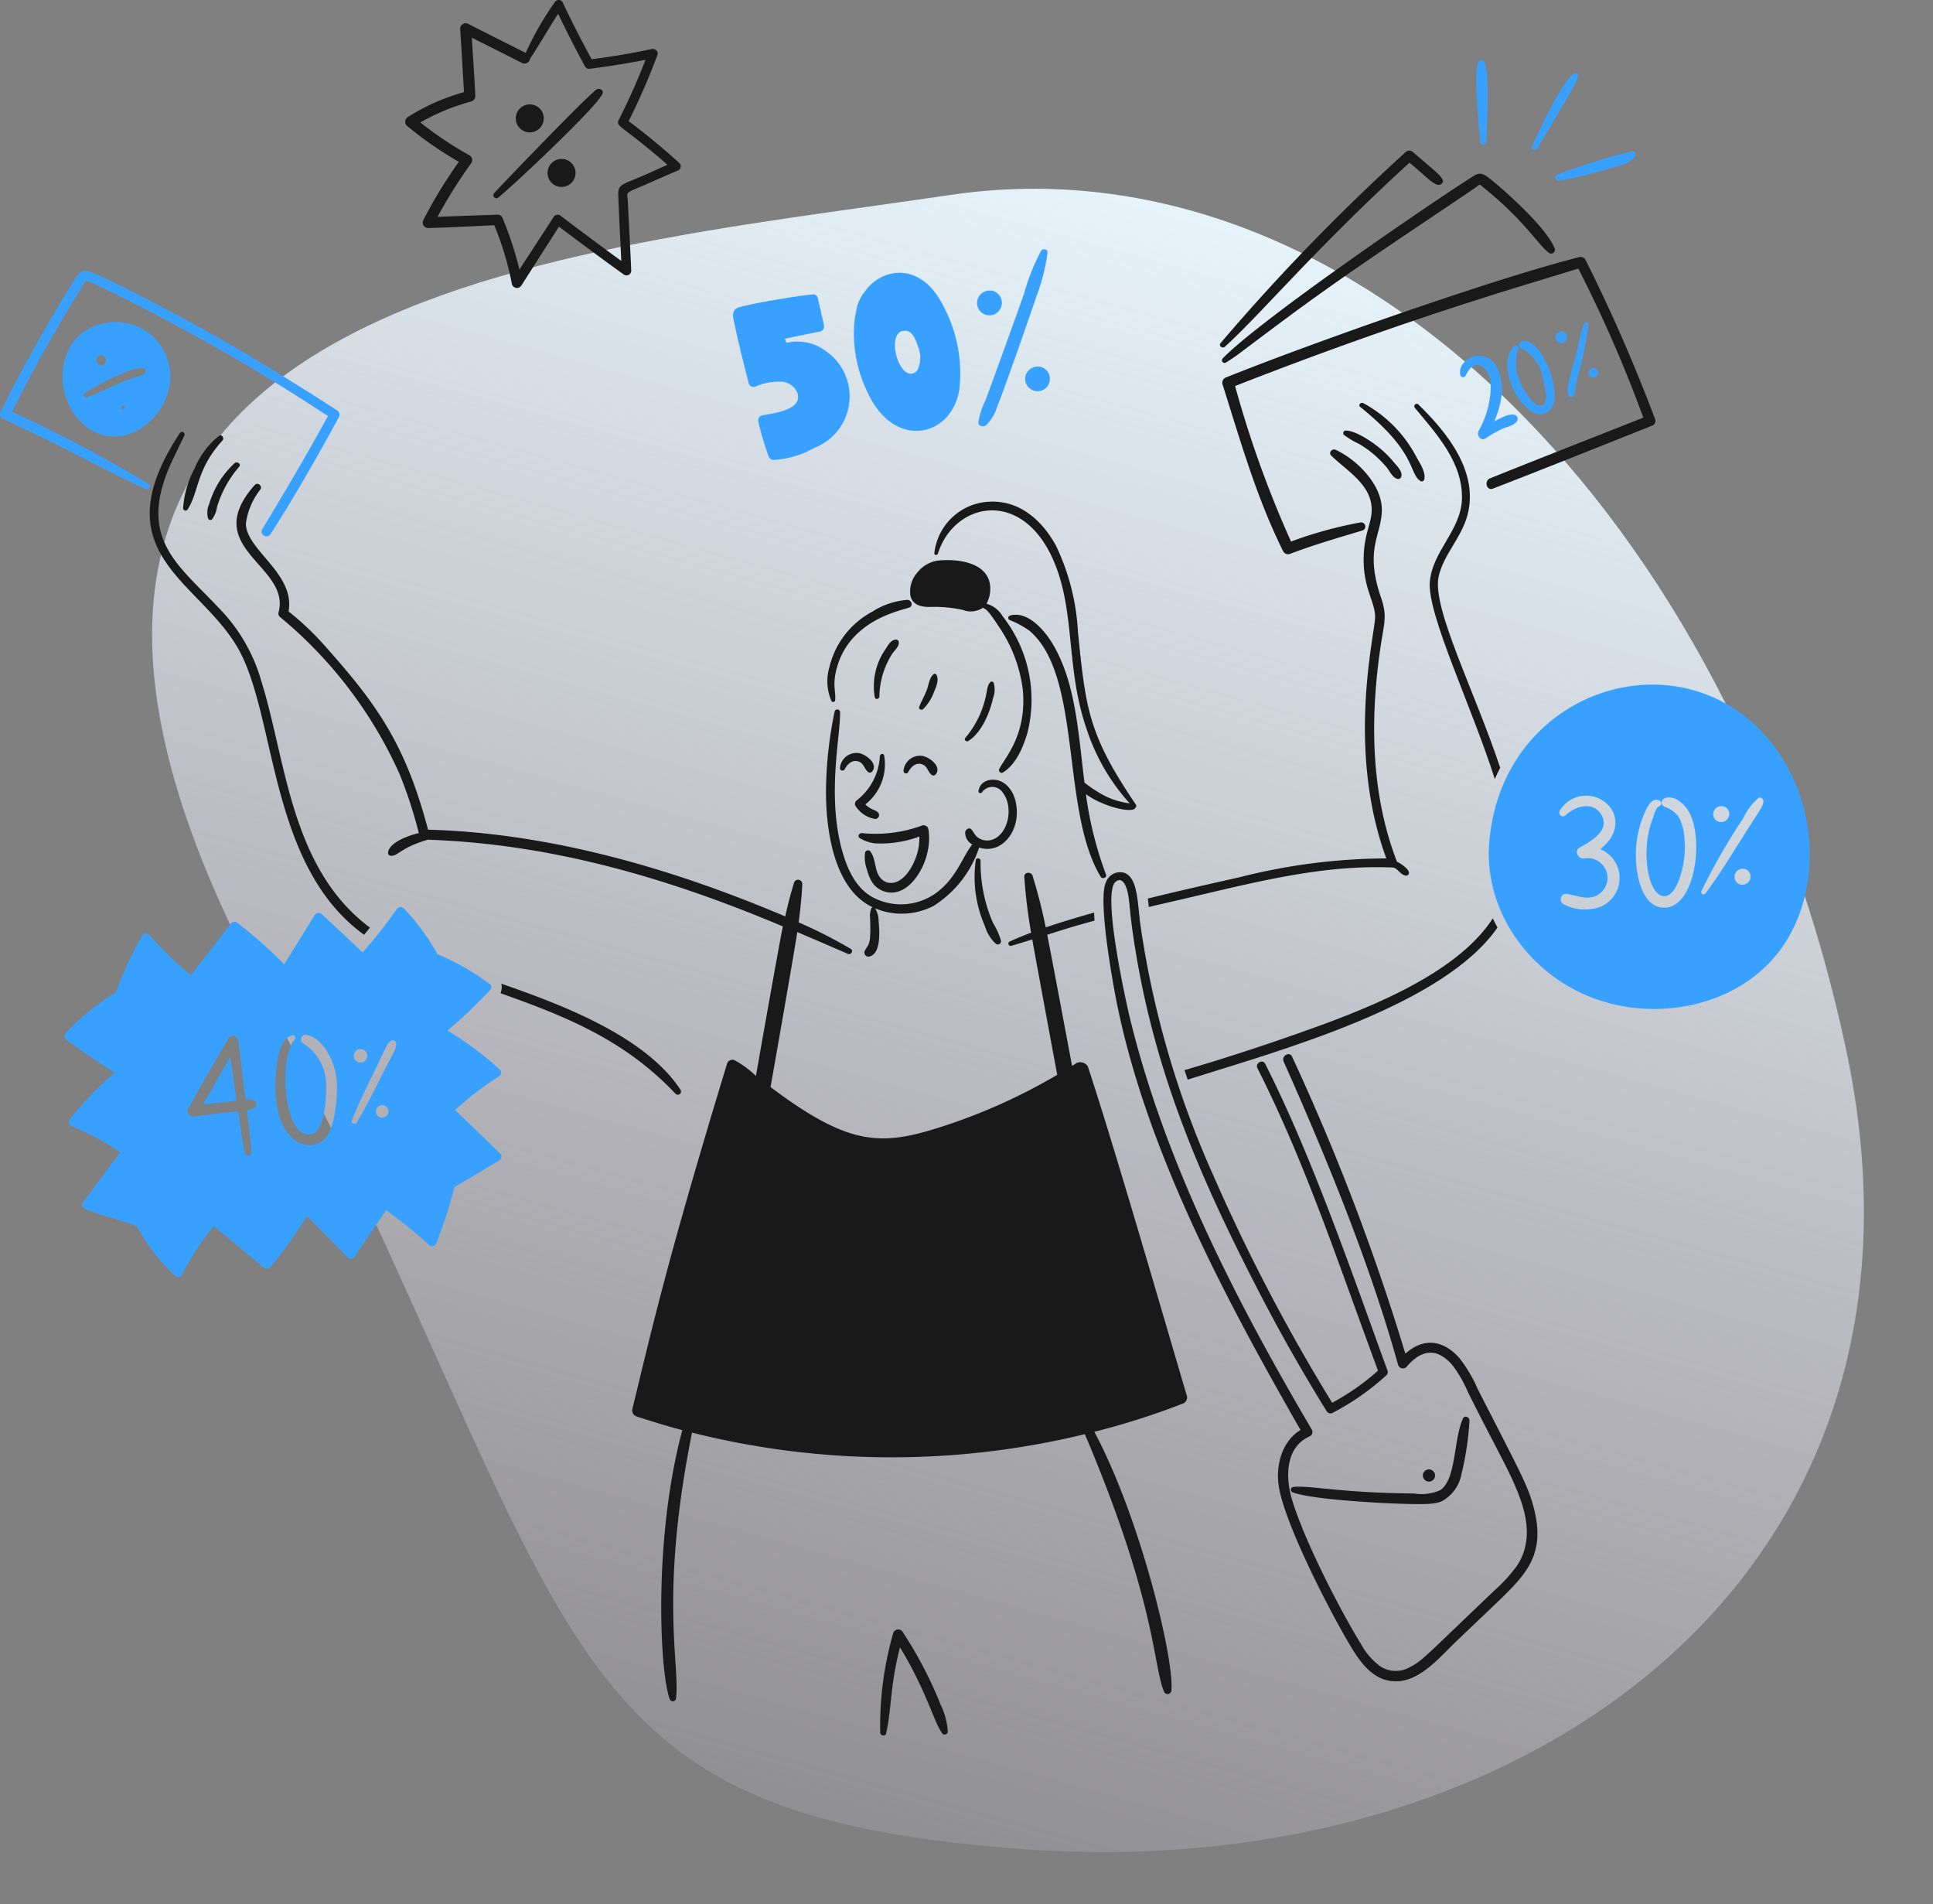 <svg xmlns="http://www.w3.org/2000/svg" xmlns:xlink="http://www.w3.org/1999/xlink" width="504.643" height="497" viewBox="0 0 504.643 497">
  <rect x="0" y="0" width="504.643" height="497" fill="#808080" stroke="none"/>
  <defs>
    <linearGradient id="linear-gradient" y1="0.439" x2="0.966" y2="0.677" gradientUnits="objectBoundingBox">
      <stop offset="0" stop-color="#e9f8ff"/>
      <stop offset="1" stop-color="#f7eefe" stop-opacity="0.122"/>
    </linearGradient>
  </defs>
  <g id="Group_1438" data-name="Group 1438" transform="translate(-210.54 -3299)">
    <path id="Oval" d="M216.64,425.062c167.392-101.483,216.047-88.743,216.047-218.493S344.808-30.889,209.372,8.088-19.56,152.113,3.5,256.8,49.249,526.545,216.64,425.062Z" transform="matrix(-0.07, 0.998, -0.998, -0.07, 715.183, 3364.367)" fill="url(#linear-gradient)"/>
    <g id="_7375770_bag_sales_discount_sale_coupons_icon" data-name="7375770_bag_sales_discount_sale_coupons_icon" transform="translate(205.544 3290.085)">
      <path id="Path_1788" data-name="Path 1788" d="M246.337,78.29a435.022,435.022,0,0,0-18.222-41.71,1.432,1.432,0,0,0-1.574-.652c-21.594,5.433-68.767,22-92.136,31.363a1.512,1.512,0,0,0-1.032,1.82c4.675,14.758,8.924,29.74,15.859,43.637a1.462,1.462,0,0,0,1.656.679c6.241-2.37,12.624-4.215,19.007-6.137a1.084,1.084,0,0,0-.569-2.091,107.263,107.263,0,0,0-18.058,4.973A277.774,277.774,0,0,1,136.661,69.58c45.639-17.9,76.542-26.574,89.607-30.657a348.523,348.523,0,0,1,16.973,38.91c-13.333,5.269-26.684,10.478-40,15.832-1.629.654-.95,3.339.746,2.688C217.833,91,231.6,85.464,245.4,79.978a1.34,1.34,0,0,0,.94-1.688Z" transform="translate(190.776 40.094)" fill="#191919"/>
      <path id="Path_1789" data-name="Path 1789" d="M134.311,76.449c3.561-2.211,4.048-2.909,17.215-12.627,17.59-12.985,35.349-24.408,48.008-33.1.194-.132.87-.734,1.087-.706s.5.38.679.515c11.172,8.939,14.447,15.168,17.461,17.351A.995.995,0,0,0,220.2,46.8c-1.8-5.13-12.547-14.847-17.026-18.4-1.435-1.144-2.469-1.765-4.18-.679-11.384,7.226-55.811,37.585-65.524,47.655a.694.694,0,0,0,.843,1.077Z" transform="translate(190.719 27.111)" fill="#191919"/>
      <path id="Path_1790" data-name="Path 1790" d="M134.346,75.922c8.952-7.994,23.518-25.495,48.227-48.063,4.724,3.979,5.441,4.991,7.114,5.719.868.383,2.064-.463,1.44-1.44-.86-1.34-1.422-1.678-7.659-7.032a1.385,1.385,0,0,0-1.9,0A539.06,539.06,0,0,0,133.18,75.042C132.744,75.758,133.774,76.435,134.346,75.922Z" transform="translate(190.401 23.509)" fill="#191919"/>
      <path id="Path_1791" data-name="Path 1791" d="M119.1,51.451q-6.371-5.771-13.231-10.916a172.467,172.467,0,0,0,7.522-17.3c.356-.95-.676-1.7-1.519-1.519-5.18,1.126-10.4,1.989-15.666,2.661-2.661-4.889-5.222-9.854-7.577-14.88a1.206,1.206,0,0,0-2.064,0,82.083,82.083,0,0,0-7.577,13.224c-5-2.526-9.974-5.005-14.962-7.549a1.435,1.435,0,0,0-2.143,1.221c.358,5.51.679,11.053.995,16.566a55.4,55.4,0,0,0-14.636,6.49,1.455,1.455,0,0,0-.3,2.253,92.2,92.2,0,0,0,13.6,9.449A123.254,123.254,0,0,0,52.292,66.3a1.445,1.445,0,0,0,1.221,2.146c5.759-.179,11.513-.463,17.269-.746A78.6,78.6,0,0,1,75.4,83.1a1.37,1.37,0,0,0,2.472.326c3.272-5.115,6.515-10.237,9.8-15.342,5.647,4.227,11.282,8.435,17,12.545a1.243,1.243,0,0,0,1.872-1.059c-.249-5.923-.6-11.811-.868-17.732-.147-3.233-1.218-2.181,5-4.916,2.715-1.194,5.443-2.4,8.173-3.556a1.223,1.223,0,0,0,.259-1.915Zm-10.347,3.693c-4.667,1.989-5.719,1.91-5.595,4.831.226,5.677.517,11.379.788,17.053q-8.024-5.863-15.966-11.893a1.286,1.286,0,0,0-1.741.463c-2.932,4.58-5.948,9.123-8.88,13.676A90.347,90.347,0,0,0,72.993,65.94a1.4,1.4,0,0,0-1.3-.995c-5.239.191-10.481.353-15.723.569A129.758,129.758,0,0,1,64.844,51.4a1.427,1.427,0,0,0-.517-1.93,92.951,92.951,0,0,1-12.843-8.606A57.057,57.057,0,0,1,64.79,35.392a1.47,1.47,0,0,0,1.059-1.385c-.249-5.08-.624-10.2-.923-15.26,4.371,2.2,8.725,4.379,13.087,6.6a1.492,1.492,0,0,0,2.119-1.087c2.526-3.854,4.834-7.875,7.33-11.757,2.2,4.67,4.575,9.253,7.035,13.793a1.161,1.161,0,0,0,1.059.6c4.938-.642,9.857-1.412,14.716-2.362a171.5,171.5,0,0,1-7,15.693c-.913,1.808,1.094,1.492,12.736,11.7C113.564,53.025,111.175,54.114,108.758,55.143Z" transform="translate(63.248)" fill="#191919"/>
      <path id="Path_1792" data-name="Path 1792" d="M62.668,27.178a3.655,3.655,0,1,0-3.52-3.653A3.655,3.655,0,0,0,62.668,27.178Z" transform="translate(80.501 16.289)" fill="#191919"/>
      <path id="Path_1793" data-name="Path 1793" d="M66.119,25.6a3.653,3.653,0,1,0,3.558,3.652A3.653,3.653,0,0,0,66.119,25.6Z" transform="translate(85.577 24.804)" fill="#191919"/>
      <path id="Path_1794" data-name="Path 1794" d="M83.873,18.33c-1.519.639-24.781,24.794-26.882,27.154A.788.788,0,0,0,58.1,46.6c3.879-3.111,25.955-23.846,27.181-27.1C85.656,18.517,84.58,18.032,83.873,18.33Z" transform="translate(77 13.867)" fill="#191919"/>
      <path id="Path_1795" data-name="Path 1795" d="M92.987,73.782C79.836,65.273,66.435,57.1,52.635,49.662c-1.788-.965-23.374-12.58-25.443-12.328-1.765.214-2.586,2.168-3.422,3.5-6.843,10.926-13.012,22.1-18.6,33.29a1.335,1.335,0,0,0,.5,1.82c18.97,8.83,28.036,14.226,37.257,18.3a.754.754,0,1,0,.761-1.3A353.425,353.425,0,0,0,8.13,74.162C14.759,60.961,19.926,52,26.6,41.25c.467-.746.632-1.564,1.6-1.166A515.9,515.9,0,0,1,90.61,75.276c-5.471,9.991-11.257,19.8-17.158,29.543-.84,1.385,1.3,2.633,2.173,1.276,6.368-9.919,12.232-20.211,17.866-30.585A1.328,1.328,0,0,0,92.987,73.782Z" transform="translate(0 42.24)" fill="#38a1ff"/>
      <path id="Path_1796" data-name="Path 1796" d="M39.662,56.123A14.213,14.213,0,0,0,21.346,43.335C9.713,46.319,8.547,62.442,17.38,69.728,27.187,77.829,40.371,67.316,39.662,56.123Zm-18-4.779a1.373,1.373,0,0,1,0,2.735,1.373,1.373,0,0,1,0-2.735ZM26.816,65.02a.5.5,0,1,1,0,.01Zm6.438-9.34c-.716,1.36-1.989.858-7.278,3.2-2.71,1.206-5.366,2.472-8.146,3.5-.676.249-1.029-.746-.463-1.114A65.54,65.54,0,0,1,25.623,56.8c1.741-.773,6.177-2.75,7.46-1.79a.532.532,0,0,1,.172.684Z" transform="translate(9.77 50.258)" fill="#38a1ff"/>
      <path id="Path_1797" data-name="Path 1797" d="M105.846,54.37a12.45,12.45,0,0,0-9.964-1.9c-.137-.353-.249-.706-.38-1.087,3.068-.6,6.107-1.286,9.2-1.848a1.43,1.43,0,0,0,.977-1.711c-.5-2.34-1.047-4.667-1.577-7a1.243,1.243,0,0,0-1.6-.95c-2.536.124-18.341,2.705-19.659,3.611-1.112.763-.952,1.954-.706,3.123,1.4,6.632,2.643,11.438,3.909,16.411a1.345,1.345,0,0,0,1.631.923,15.168,15.168,0,0,1,7.358-1.3,4.792,4.792,0,0,1,3.752,3.009c1.34,4.506-6.629,5.2-9.315,5.784a1.355,1.355,0,0,0-.923,1.629,80.123,80.123,0,0,0,2.688,8.989,1.393,1.393,0,0,0,1.276.977,24.593,24.593,0,0,0,10.692-3.151,14.4,14.4,0,0,0,2.633-25.5Z" transform="translate(114.412 45.93)" fill="#38a1ff"/>
      <path id="Path_1798" data-name="Path 1798" d="M97.42,42.552a10.869,10.869,0,0,0-1.9,3.73,41.626,41.626,0,0,0-.786,4.453,35.329,35.329,0,0,0,3.5,18.058c6.923,15.1,22,11.717,23.951-.843a37.192,37.192,0,0,0-4.046-21.479C112.193,34.232,101.725,36.278,97.42,42.552Zm13.711,20.581c-4.071,3.9-8.114-8.469-4.128-10.317a.98.98,0,0,0,.38-.055c2.39-.651,3.461,2.275,4.021,4.1a7.3,7.3,0,0,1-.274,6.271Z" transform="translate(133.266 42.57)" fill="#38a1ff"/>
      <path id="Path_1799" data-name="Path 1799" d="M125.777,35.956c.08-.925-1.243-1.171-1.683-.463a55.664,55.664,0,0,0-4.453,11.16c-1.291,3.78-9.4,26.149-10.1,27.914a20.827,20.827,0,0,0-1.82,5.595c-.112,1.114,1.33,1.412,2.009.843a11.247,11.247,0,0,0,2.879-4.779c2.022-4.928,9.267-25.823,10.21-28.7a51.8,51.8,0,0,0,2.959-11.568Z" transform="translate(152.699 38.901)" fill="#38a1ff"/>
      <path id="Path_1800" data-name="Path 1800" d="M111.806,45.733a3.262,3.262,0,0,0,.249-6.11,3.327,3.327,0,0,0-4.344,2.119,3.233,3.233,0,0,0,4.1,3.991Z" transform="translate(152.497 45.334)" fill="#38a1ff"/>
      <path id="Path_1801" data-name="Path 1801" d="M117.09,47.606a3.327,3.327,0,0,0-4.344,2.119,3.233,3.233,0,1,0,4.344-2.119Z" transform="translate(160.002 57.202)" fill="#38a1ff"/>
      <path id="Path_1802" data-name="Path 1802" d="M172.557,61.674c-1.44-.368-3.2.632-5.294,1.683,1.793-4.4,2.919-9.213.868-13.714a5.371,5.371,0,0,0-5.866-3.312c-2.143.38-4.516,2.636-3.882,5a.731.731,0,0,0,1.33.162c.845-1.559,1.95-3.546,4.128-2.579a5.587,5.587,0,0,1,2.472,4.752,24.163,24.163,0,0,1-3.205,12.274c-.517,1.112.629,2.7,1.872,1.875a35.963,35.963,0,0,1,4.076-2.365c1.223-.592,3.193-.883,4.018-1.989a1.107,1.107,0,0,0-.517-1.783Z" transform="translate(227.869 55.516)" fill="#38a1ff"/>
      <path id="Path_1803" data-name="Path 1803" d="M169.816,43.711a1.492,1.492,0,1,0,1.492,1.492,1.492,1.492,0,0,0-1.492-1.492Z" transform="translate(242.802 51.727)" fill="#38a1ff"/>
      <path id="Path_1804" data-name="Path 1804" d="M173.959,43.029a19.037,19.037,0,0,0-1.33,4.56c-1.131,5.781-3.9,12.259-2.77,14.365a.746.746,0,0,0,1.243,0c.659-.923.189-1.261.977-4.563a87.822,87.822,0,0,0,2.934-14.064C175.152,42.73,174.21,42.489,173.959,43.029Z" transform="translate(244.689 50.266)" fill="#38a1ff"/>
      <path id="Path_1805" data-name="Path 1805" d="M172.994,47.555a1.243,1.243,0,1,0,1.107,1.236A1.243,1.243,0,0,0,172.994,47.555Z" transform="translate(248.098 57.442)" fill="#38a1ff"/>
      <path id="Path_1806" data-name="Path 1806" d="M166.722,44.952a.918.918,0,0,0,0,1.577,10.585,10.585,0,0,1,5.811,7.927c.438,1.614,1.522,5.774.189,6.816-2.191,1.716-5.4-4.155-6-5.538a14.4,14.4,0,0,1-1.2-4.725,11.951,11.951,0,0,1,.651-4.319.644.644,0,0,0-1.059-.624c-4.013,3.422-1.059,12.905,3.993,16.7a3.785,3.785,0,0,0,6.353-2.119C176.572,54.746,171.126,42.928,166.722,44.952Z" transform="translate(235.253 53.229)" fill="#38a1ff"/>
      <path id="Path_1807" data-name="Path 1807" d="M162.585,36.549c.122-2.166,1.064-19.463-.651-21.071a.89.89,0,0,0-1.243,0c-1.606,1.711.055,18.726.353,21.071a.773.773,0,0,0,1.542,0Z" transform="translate(230.428 9.379)" fill="#38a1ff"/>
      <path id="Path_1808" data-name="Path 1808" d="M167.2,36.271c.152-.249,10.861-17.9,10.779-18.9a.768.768,0,0,0-.95-.746c-2.735.923-10.026,16.29-11.16,19.09C165.6,36.515,166.789,36.947,167.2,36.271Z" transform="translate(239.093 11.432)" fill="#38a1ff"/>
      <path id="Path_1809" data-name="Path 1809" d="M169.127,32.526a132.786,132.786,0,0,0,16.59-4.21,5.838,5.838,0,0,0,3.449-2.362.781.781,0,0,0-.87-1.141,164.8,164.8,0,0,0-19.6,6.137.855.855,0,0,0,.435,1.577Z" transform="translate(242.76 23.597)" fill="#38a1ff"/>
      <path id="Path_1810" data-name="Path 1810" d="M102.935,134.513c1.624.905.853.219.624.786a5.515,5.515,0,0,0-.326,2.688c.274,7.211-.425,6.532-1.358,8.338a1.067,1.067,0,0,0,1.2,1.547c2.912-.746,2.673-6.095,2.39-9.1a6.423,6.423,0,0,0-.925-3.481,18.035,18.035,0,0,0,15.208-.6,28.6,28.6,0,0,0,11.948-15.26c4.973,1.574,8.8-2.462,9.638-6.98.642-3.444-.162-7.982-3.367-9.991-2.335-1.467-6.082-.791-6.435,2.28-.057.515.679.624.925.249a3.275,3.275,0,0,1,5.458.164c2.984,3.939,1.243,11.4-3.287,12.356a4.259,4.259,0,0,1-3.041-.545c-.9-.542-1.226-1.41-1.845-2.2-.574-.731-1.634-.082-1.686.706a3.511,3.511,0,0,0,1.848,3.148c-2.514,3.091-4.081,8.83-9.613,12.791a15.705,15.705,0,0,1-15.83,1.276c-4.568-2.163-6.893-6.98-8.283-11.595-4.446-14.76-.592-31.117-.788-37.01a.721.721,0,0,0-1.41-.191,106.081,106.081,0,0,0-2.238,19.254C91.474,113.937,93.526,129.254,102.935,134.513Z" transform="translate(128.918 110.71)" fill="#191919"/>
      <path id="Path_1811" data-name="Path 1811" d="M97.933,87.974a4.324,4.324,0,0,0-4.752,3.939.656.656,0,0,0,1.223.326c.689-1.34,1.952-2.6,3.611-2.064,1.465.47,1.492,1.989,2.581,2.8a.793.793,0,0,0,1.084-.3C103.2,90.637,99.726,88.13,97.933,87.974Z" transform="translate(131.095 117.494)" fill="#191919"/>
      <path id="Path_1812" data-name="Path 1812" d="M107.267,93.292a.8.8,0,0,0,1.087-.3c1.472-2.1-1.954-4.568-3.747-4.725a4.319,4.319,0,0,0-4.752,3.939.656.656,0,0,0,1.221.326c.691-1.34,1.957-2.611,3.613-2.064C106.155,90.954,106.17,92.491,107.267,93.292Z" transform="translate(141.015 117.932)" fill="#191919"/>
      <path id="Path_1813" data-name="Path 1813" d="M100.067,105.031a1.019,1.019,0,0,0,.517-1.875c-1.074-.763-1.509-.448-3.123-1.927a13.286,13.286,0,0,0,4.916-12.764c-.167-.676-1.049-.433-1.114.164a15.7,15.7,0,0,1-5.968,11.486,1.149,1.149,0,0,0-.216,1.766,7.46,7.46,0,0,0,4.988,3.15Z" transform="translate(133.442 117.653)" fill="#191919"/>
      <path id="Path_1814" data-name="Path 1814" d="M109.932,104.384c-2.984,7.37-7.972,7.5-9.7,3.936-.93-1.925-.746-4.356-2.091-6.028a.791.791,0,0,0-1.3.353,9.279,9.279,0,0,0,.517,4.563,10.693,10.693,0,0,0,1.492,3.449,6.018,6.018,0,0,0,7.413,1.872c4.14-1.768,8.231-9.131,7.089-16.048a1.305,1.305,0,0,0-1.576-.9,35.061,35.061,0,0,1-15.7,2.009c-.758-.107-1.358.9-.569,1.33a9.8,9.8,0,0,0,3.8,1.33,28.994,28.994,0,0,0,11.7-1.765,14.33,14.33,0,0,1-1.084,5.893Z" transform="translate(134.006 128.784)" fill="#191919"/>
      <path id="Path_1815" data-name="Path 1815" d="M93.9,98.033c.211-2.3-.8-4.008.463-8.5,3.6-12.806,17.371-14.949,18.98-15.7.995-.465.435-1.925-.542-1.954a19.512,19.512,0,0,0-9.178,3.068A22.27,22.27,0,0,0,92.4,89.424a12.878,12.878,0,0,0,.545,8.88.517.517,0,0,0,.95-.271Z" transform="translate(129.131 93.609)" fill="#191919"/>
      <path id="Path_1816" data-name="Path 1816" d="M98.179,90.941a21.574,21.574,0,0,1,3.312-11.135c.6-.9,1.862-1.9,1.765-3.068a.689.689,0,0,0-.679-.679c-1.328-.072-2.163,1.527-2.795,2.487a16.941,16.941,0,0,0-2.8,12.545C97.182,91.831,98.1,91.582,98.179,90.941Z" transform="translate(136.389 99.811)" fill="#191919"/>
      <path id="Path_1817" data-name="Path 1817" d="M106.01,79.879a.5.5,0,0,0-.761-.107c-1.087.95-1.226,2.713-1.711,4.018-.574,1.547-1.43,2.964-2.009,4.476-.249.627.619.97,1.032.6a12.224,12.224,0,0,0,2.822-4.453C105.953,83.057,106.774,81.279,106.01,79.879Z" transform="translate(143.44 105.141)" fill="#191919"/>
      <path id="Path_1818" data-name="Path 1818" d="M112.926,80.624c-1.129,1.208-.5,2.715-2.28,7.44a25.077,25.077,0,0,1-4.264,7.141c-.326.5.321,1.074.788.788,3.459-2.126,5.617-7.291,6.517-11.3a6.2,6.2,0,0,0,.137-3.911.55.55,0,0,0-.9-.162Z" transform="translate(150.588 106.353)" fill="#191919"/>
      <path id="Path_1819" data-name="Path 1819" d="M100.637,77.033c.542,2.39,2.8,2.914,4.973,2.9a34.516,34.516,0,0,1,8.633.761,5.826,5.826,0,0,0,5.406-.6c.4.808.2-.995,4.018,4.914a37.3,37.3,0,0,1,6.3,16.538c1.087,11.67-4.55,17.588-6.137,20.639-.3.572.331,1.335.952.95,3.412-2.116,5.237-6.49,6.353-10.21a35.237,35.237,0,0,0-6.465-30.6,7,7,0,0,0-4.182-3.233,8.106,8.106,0,0,0,.788-5.65c-1.263-5.02-7.848-5.94-12.164-5.7a8.342,8.342,0,0,0-6.627,3.15A7.435,7.435,0,0,0,100.637,77.033Z" transform="translate(142.05 87.406)" fill="#191919"/>
      <path id="Path_1820" data-name="Path 1820" d="M104.032,75.145c4.227-13.326,21.656-17.157,29.978,1.358,6.057,13.477,3.285,28.444,8.825,44.371a53.59,53.59,0,0,0,11.269,19.47,21.092,21.092,0,0,1-5.811-1.629,32,32,0,0,1-6-3.8c-1.636-12.93-2.238-26.109-8.362-36.3-2.069-3.444-6.465-8.611-11.08-7.3a.634.634,0,0,0-.162,1.139,23.912,23.912,0,0,1,5.267,2.852c13.818,11.727,8.091,46.877,18.575,64.194.428.709,1.681.249,1.385-.572a95.16,95.16,0,0,1-5.242-20.989c4.15,3.019,10.712,4.712,12.517,3.936.249-.107.811-.788.569-1.139-12.348-18.217-13.114-24.756-15.168-45.1a59.337,59.337,0,0,0-5.7-22.484c-3.5-6.465-9.287-11.789-17.026-11.568a15.133,15.133,0,0,0-14.773,13.467C103.035,75.578,103.863,75.662,104.032,75.145Z" transform="translate(145.824 78.268)" fill="#191919"/>
      <path id="Path_1821" data-name="Path 1821" d="M108.879,99.634c-.022-.679-1.131-.9-1.243-.164A31.537,31.537,0,0,0,110,116.659a10.28,10.28,0,0,0,2.934,4.724.875.875,0,0,0,1.3-.761,17.938,17.938,0,0,0-2.091-4.7,39.412,39.412,0,0,1-3.265-16.292Z" transform="translate(152.111 133.939)" fill="#191919"/>
      <path id="Path_1822" data-name="Path 1822" d="M27.257,68.3a5.57,5.57,0,0,0-.271,3.857.671.671,0,0,0,1.032.134,7.348,7.348,0,0,0,1.276-3.2A28.514,28.514,0,0,1,35.1,58.559c.564-.746-.572-1.44-1.2-.922A23.456,23.456,0,0,0,27.257,68.3Z" transform="translate(32.358 72.162)" fill="#191919"/>
      <path id="Path_1823" data-name="Path 1823" d="M25.386,73.98c3.006-4.585,2.158-10.386,9.126-18.03.542-.6-.219-1.741-.925-1.2a21.429,21.429,0,0,0-6.353,8.474A25.5,25.5,0,0,0,24.22,73.671a.639.639,0,0,0,1.166.308Z" transform="translate(28.579 67.93)" fill="#191919"/>
      <path id="Path_1824" data-name="Path 1824" d="M252.063,211.73a2.357,2.357,0,0,0-2.877-.868c-.41.266-.816.515-1.223.761-.405-2.146-5.565-29.735-6.488-34.215,6.681-2.151,8.609-2.653,12.353-3.693-.055-.706-.082-1.385-.107-2.091-3.233.885-8.539,2.454-12.627,3.857a136.522,136.522,0,0,0-3.449-13.5c-.356-1.112-2.238-.977-2.146.3a140.426,140.426,0,0,0,1.765,14.584c-1.9.706-3.782,1.475-5.622,2.335-.627.293-.189,1.278.462,1.087q2.735-.806,5.47-1.659c.746,4.292,6.465,35.061,6.517,35.329a149.573,149.573,0,0,1-30.336,13.6c-15.417,4.928-23.777,5.222-44.51-10.4.134-.679,6.164-34.919,6.977-40.459q6.6,2.812,13.179,5.677c.87.378,1.631-.818.761-1.305a125.577,125.577,0,0,0-13.577-6.9c.435-3.342.8-6.714.95-10.076a1.1,1.1,0,0,0-2.143-.3c-.9,2.9-1.659,5.866-2.31,8.825-29.267-12.433-61.322-21.783-93.247-22.645C73.824,127.266,66.312,116.941,52,101a72.418,72.418,0,0,0-8.581-7.982c1.788-9.974-11.284-16.126-11.132-23.053a18.4,18.4,0,0,1,3.8-8.827c.567-.9-.768-1.959-1.492-1.139C19.93,76.532,44.05,80.955,40.817,93.2a1.206,1.206,0,0,0,.326,1.223,113.117,113.117,0,0,1,31.281,41.083,115.379,115.379,0,0,1,5,15.37c-2.211.443-8,2.422-8.037,5.222a.726.726,0,0,0,.679.679c1.967.174,2.33-2.017,9.7-4.182,32.554,1.1,63.047,10.133,92.7,22.628-.995,4.7-6.465,35.779-7.032,39.039a24.721,24.721,0,0,0-5.719-4.182,1.5,1.5,0,0,0-1.848,1.059c-15.345,50.435-19.256,67.635-24.682,90.014a1.651,1.651,0,0,0,1.112,1.989c3.944,1.288,7.93,2.5,11.921,3.558-7.49,27.862-6.005,62.582-3.312,70.167a.86.86,0,0,0,1.683-.219c.995-9.108-4.352-26.766,4.155-69.3a213.655,213.655,0,0,0,102.562.405c18.764,44.291,17.732,60.215,20.663,67.18a.995.995,0,0,0,1.927-.271c.8-7.85-7.957-44.736-20.121-67.533a191.383,191.383,0,0,0,23.028-7.331,1.666,1.666,0,0,0,1.141-2.009C271.724,276.727,258.834,232.145,252.063,211.73Z" transform="translate(36.912 75.499)" fill="#191919"/>
      <path id="Path_1825" data-name="Path 1825" d="M103.281,180.6a1.37,1.37,0,0,0-2.469.326,88.092,88.092,0,0,0-3.394,25.933c.05.84,1.343,1.116,1.547.216,1.5-6.612.962-12.122,3.611-22.456,6.875,11.292,8.78,19.283,10.971,22.379a.823.823,0,0,0,1.522-.405,18.518,18.518,0,0,0-1.82-6.87,107.032,107.032,0,0,0-9.966-19.122Z" transform="translate(137.37 254.269)" fill="#191919"/>
      <path id="Path_1826" data-name="Path 1826" d="M233.467,267.56c-1.492-6.582-3.541-9.884-14.882-32.122a36.767,36.767,0,0,0-4.859-8.206c-4.135-4.61-9.225-5.431-14.067-1.087a586.99,586.99,0,0,0-29.571-77.524c-.676-1.492-2.852-.192-2.2,1.276,11.023,24.724,22.553,52.825,29.871,79.128a1.32,1.32,0,0,0,2.2.569c4.294-5.093,8.432-4.7,12.14-.271a34.333,34.333,0,0,1,3.936,6.923c7.848,15.718,10.988,20.614,13.549,27.6,2.2,5.968,2.865,12.309-.9,17.814a40.632,40.632,0,0,1-5.756,6.274c-18.3,17.431-18.828,18.368-22.1,20.039a7.46,7.46,0,0,1-7.549-.109,17.454,17.454,0,0,1-5.242-6c-5.577-9.059-14.9-27.241-18.03-37.853-1.681-5.7-1.649-13.6,4.752-16.319a1.291,1.291,0,0,0,.463-1.766c-19.7-33.5-38.112-69.217-47.412-107.125-.878-3.576-7.37-32.485-3.884-35.735,1.9-1.768,2.964,1.3,3.26,2.735.652,3.178.38,5.078,1.989,14.92,5.286,32.452,16.794,59.263,32.015,88.793q8.338,16.178,17.921,31.634a1.174,1.174,0,0,0,1.6.408,65.065,65.065,0,0,0,14.012-9.8,1.164,1.164,0,0,0,.3-1.141c-9.223-25.313-19.736-56.045-31.96-80.133-.676-1.33-2.686-.164-2.012,1.169,12.7,25.067,21.385,51.783,31.473,78.909a61.083,61.083,0,0,1-11.975,8.39,483.715,483.715,0,0,1-31.331-60.036,244.982,244.982,0,0,1-18.709-64.574c-.8-5.657-.577-12.008-3.991-13.631a3.911,3.911,0,0,0-5.023,2.362c-2.283,4.784,2.166,28.307,2.959,32.152,7.989,38.768,28.613,77.261,47.844,110.845-4.67,2.768-6.376,8.743-5.784,13.957,1.057,9.29,12.637,31.759,17.6,40.323,2.8,4.831,6.244,10.978,12.545,11.3,6.652.336,11.951-6.3,16.292-10.426,2.825-2.688,5.625-5.374,8.454-8.066C230.172,284.752,236.227,279.771,233.467,267.56Z" transform="translate(172.229 136.106)" fill="#191919"/>
      <path id="Path_1827" data-name="Path 1827" d="M141.228,175.96a.721.721,0,0,0-.191,1.412c4.446,1.76,21.365,2.723,26.313,2.9,8.482.313,10.832.2,12.627-.6a10.207,10.207,0,0,0,5.1-7.114,77.778,77.778,0,0,0,2.091-14.012c-.057-.816-1.31-1.36-1.711-.463-2.519,5.647-1.693,15.847-5.921,18.709a12.184,12.184,0,0,1-6.9.87C153.365,177.509,145.276,175.475,141.228,175.96Z" transform="translate(201.469 221.074)" fill="#191919"/>
      <path id="Path_1828" data-name="Path 1828" d="M155.973,166.335a1.589,1.589,0,1,0-1.589-1.589,1.589,1.589,0,0,0,1.589,1.589Z" transform="translate(222.079 229.294)" fill="#191919"/>
      <path id="Path_1829" data-name="Path 1829" d="M150.133,57.58a27.782,27.782,0,0,1,7.248,6.164c.848,1.027,1.574,2.877,3.014,3.014a.806.806,0,0,0,.761-.569c.5-1.358-1.194-2.934-2.009-3.911a27.482,27.482,0,0,0-3.73-3.693c-1.989-1.624-6.182-4.476-8.743-4.476a.671.671,0,0,0-.463,1.141,21.406,21.406,0,0,0,3.921,2.33Z" transform="translate(209.645 67.185)" fill="#191919"/>
      <path id="Path_1830" data-name="Path 1830" d="M147.94,52.265c14.994,12.06,12.52,17.138,15.723,19.361a.694.694,0,0,0,.995-.408c.465-1.867-1.119-4.227-1.989-5.784a33.889,33.889,0,0,0-13.957-14.174C148.107,50.977,147.321,51.768,147.94,52.265Z" transform="translate(212.164 62.862)" fill="#191919"/>
      <path id="Path_1831" data-name="Path 1831" d="M190.562,163.73c-6.982-18.1-7.107-38.062-4.09-57.458.746-4.826,1.539-6.811-.055-11.438-4.4-12.764.04-16.123.189-22.782.152-6.714-6.525-13.316-12.03-15.857-.947-.44-2.007.7-1.166,1.519,4.25,4.14,10.846,7.738,10.536,14.581-.144,3.163-1.81,5.739-2.064,11.215-.4,8.7,3.076,12.274,2.959,16.484-.124,4.6-7.517,34.4,2.934,62.836a157.678,157.678,0,0,0-38.293,4.913c-8.009,1.8-15.994,3.586-23.978,5.567.109.746.191,1.492.274,2.225.652-.189,1.305-.343,1.954-.5,22.379-5.023,41.354-10.692,61.722-9.829,1.243.052,2.074,2.116,3.528,2.116a.711.711,0,0,0,.679-.9C193.5,165.466,191.2,163.909,190.562,163.73Z" transform="translate(179.145 70.141)" fill="#191919"/>
      <path id="Path_1832" data-name="Path 1832" d="M44.881,112.863c8.912,18.714,7.8,55.3,31.8,72.638.517-.624,1.032-1.243,1.522-1.872-20.721-15.454-21.855-43.433-28.24-63.95A44.826,44.826,0,0,0,38.553,99.992c-10.8-11.481-21.546-18.294-11.7-38.776.952-1.989,1.927-3.993,2.879-5.968a.676.676,0,0,0-1.169-.679C7.065,87.187,35.559,93.294,44.881,112.863Z" transform="translate(23.369 67.405)" fill="#191919"/>
      <path id="Path_1833" data-name="Path 1833" d="M104.594,139.949c-9.074-14-31.048-22.307-46.84-27.778a3.705,3.705,0,0,1-.216,2.487c18.137,6.4,32.748,12.557,45.753,26.286a.833.833,0,0,0,1.3-.995Z" transform="translate(78.109 153.499)" fill="#191919"/>
      <path id="Path_1834" data-name="Path 1834" d="M125.511,168.482c-3.9-3.834-7.848-7.6-11.786-11.376a79.234,79.234,0,0,1,11.515-8.825,1.1,1.1,0,0,0,.216-1.683,83.888,83.888,0,0,0-13.714-10.237,127.466,127.466,0,0,0,11.16-10.645.995.995,0,0,0-.189-1.549,63.862,63.862,0,0,0-13.631-7.766,1.052,1.052,0,0,0-.109-.249,57.526,57.526,0,0,0-8.579-11.65,1.281,1.281,0,0,0-1.989.249,116.094,116.094,0,0,1-8.825,11.19c-3.528-3.315-7.04-6.649-10.618-9.946a1.243,1.243,0,0,0-1.927.249c-2.606,4.279-5.294,8.554-7.93,12.816a116.006,116.006,0,0,0-12.353-10.941,1.243,1.243,0,0,0-1.656.433c-3.417,4.458-6.87,8.907-10.292,13.36a84.669,84.669,0,0,1-10.889-10.536,1.226,1.226,0,0,0-1.9.249,84.179,84.179,0,0,0-6.761,14.691A64.376,64.376,0,0,0,12.11,136.96a1.186,1.186,0,0,0,.249,1.845c4.036,3.019,8.206,5.893,12.517,8.527a90.232,90.232,0,0,0-11.65,12.057,1.186,1.186,0,0,0,.517,1.954,74.914,74.914,0,0,1,12.6,6.761c-3.257,4.374-6.58,8.745-9.8,13.144-.5.674.082,1.465.706,1.711,4.352,1.721,8.932,2.825,13.333,4.4a51.022,51.022,0,0,0,9.991,12.953,1.164,1.164,0,0,0,1.82-.249A77.927,77.927,0,0,1,50.7,187.38q6.52,5.416,13.062,10.807a1.186,1.186,0,0,0,1.656,0,110.378,110.378,0,0,0,9.64-13.44c3.556,3.611,7.1,7.236,10.672,10.834a1.176,1.176,0,0,0,1.818-.249c2.683-4.041,5.47-8.064,8.173-12.082a127.464,127.464,0,0,1,11.215,9.069,1.154,1.154,0,0,0,1.793-.216,127.348,127.348,0,0,0,4.861-14.935q5.9-3.419,11.757-6.98a1.117,1.117,0,0,0,.164-1.706Zm-64.154-12a4.543,4.543,0,0,1-1.989.679c.032.249,1.154,8.817,1.141,11.05a.821.821,0,0,1-1.6.216c-.617-2.2-1.785-10.774-1.818-11.023-1.169.134-9.044,1.054-11.786,1.385-1.112.134-1.741-1.3-1.243-2.146,3.5-6.095,6.923-12.249,10.508-18.274a1.4,1.4,0,0,1,2.581.706c.587,4.859,1.818,15.041,1.845,15.26,2.947-.328,3.422,1.395,2.352,2.146Zm19.226,6.977c-3.765,6.057-14.77,2.832-13.714-14.718.249-4.026.746-9.984,4.344-11.19a.686.686,0,0,1,.651,1.141c-4.168,4.2-3.081,26.358,4.4,24.737,3.272-.7,3.892-9.218,3.8-12.517a12.818,12.818,0,0,0-6.216-11.351c-.706-.679-.219-2.221.868-2.091,3.979.472,7.378,5.926,8.064,11.438.455,3.745-.373,11.583-2.211,14.552Zm8.454-22.267a1.754,1.754,0,1,1-.022,0Zm5.647,17.9a1.631,1.631,0,1,1,1.631-1.629,1.669,1.669,0,0,1-1.654,1.621Zm-1.032-9.151c-1.78,3.548-3.606,7.047-5.62,10.444-.385.649-1.576.216-1.276-.542,1.455-3.67,3.143-7.226,4.886-10.782,4.409-8.982,4.227-9.36,5.47-10.073a.808.808,0,0,1,1.2.679c.162,1.425-.39,1.721-4.667,10.267Z" transform="translate(10.081 141.556)" fill="#38a1ff"/>
      <path id="Path_1835" data-name="Path 1835" d="M33.376,119.858q-3.5,6.231-7.059,12.411c1.79-.216,7.629-.868,8.743-.995C34.868,129.735,33.608,121.382,33.376,119.858Z" transform="translate(31.696 164.926)" fill="#38a1ff"/>
      <path id="Path_1836" data-name="Path 1836" d="M209.846,105.313c-9.77,15.118-34.444,24.267-51.457,30.249-9.583,3.369-19.251,6.517-29.028,9.367.273.816.545,1.656.816,2.472,25.127-7.9,66.9-19.445,80.891-39.7C210.607,106.914,210.226,106.126,209.846,105.313Z" transform="translate(184.879 143.304)" fill="#191919"/>
      <path id="Path_1837" data-name="Path 1837" d="M165.921,76.12c-.216,8.228-7.823,13.714-8.392,21.8-.6,8.531,11.05,32.629,16.971,51.321.435-.977.9-1.954,1.412-2.932-6.756-20.271-17.764-41.576-16.1-49.774,1.159-5.719,6.018-10.262,7.574-16.265,2.83-10.9-4.754-20.945-12.843-28.785-.592-.574-1.415.276-.9.9C159.347,59.229,166.168,66.644,165.921,76.12Z" transform="translate(220.739 63.01)" fill="#191919"/>
      <path id="Path_1838" data-name="Path 1838" d="M237.031,98.607c-22.205-32.485-72.5-18.207-75.625,23.68-1.313,17.6,10.372,33.7,26.475,40.051,18.167,7.169,41.705,1.9,51.783-15.8C248,131.9,246.423,112.35,237.031,98.607Zm-15.016,13.878a2.042,2.042,0,0,1,2.064,2.064,2.138,2.138,0,0,1-2.119,2.116A2.042,2.042,0,0,1,219.9,114.6a2.138,2.138,0,0,1,2.118-2.116Zm-31.363,26.2a11.873,11.873,0,0,1-9.884-.624c-1.2-.651-.706-2.8.706-2.663,2.526.249,4.938,1.6,7.522.651a5.376,5.376,0,0,0,3.175-3.611,5.182,5.182,0,0,0-5.863-6.3c-1.659.293-2.882-1.989-1.223-2.879,2.9-1.557,8.039-4.476,5.595-8.527-2.2-3.638-6.816-2.28-9.342.164a.97.97,0,0,1-1.519-1.169A7.992,7.992,0,0,1,193,112.81c2.2,2.944,1.989,7.363-2.606,10.916a8.149,8.149,0,0,1,.261,14.962Zm15.586.249c-5.749-.92-7.141-11.028-6.326-17.157a27.176,27.176,0,0,1,1.845-6.962c.619-1.47,1.88-4.71,3.994-3.829a.823.823,0,0,1,0,1.574c-.838.249-1.3,2.238-1.549,2.934a24.689,24.689,0,0,0-1.711,8.7c-.249,11.625,5.563,15.845,8.554,7.306a24.779,24.779,0,0,0,1.276-11.19,12.222,12.222,0,0,0-1.6-5.242,7.863,7.863,0,0,0-3.693-2.472,1.218,1.218,0,0,1,.3-2.2c2.365-.778,4.777,1.3,5.968,3.175,4.545,7.127,1.81,26.771-7.054,25.353Zm21.29-5.921a2.039,2.039,0,0,1-2.064-2.064,2.138,2.138,0,0,1,2.119-2.116,2.039,2.039,0,0,1,2.061,2.064,2.141,2.141,0,0,1-2.116,2.111Zm5.458-21.613c-.229,1.4-.485,1.358-7.169,11.975-2.541,4.036-5.045,8.014-7.9,11.839a.615.615,0,1,1-1.059-.624,160.919,160.919,0,0,1,10.861-18.9,15.834,15.834,0,0,1,3.964-5.294c.7-.448,1.415.318,1.305,1Z" transform="translate(232.368 106.833)" fill="#38a1ff"/>
    </g>
  </g>
</svg>
